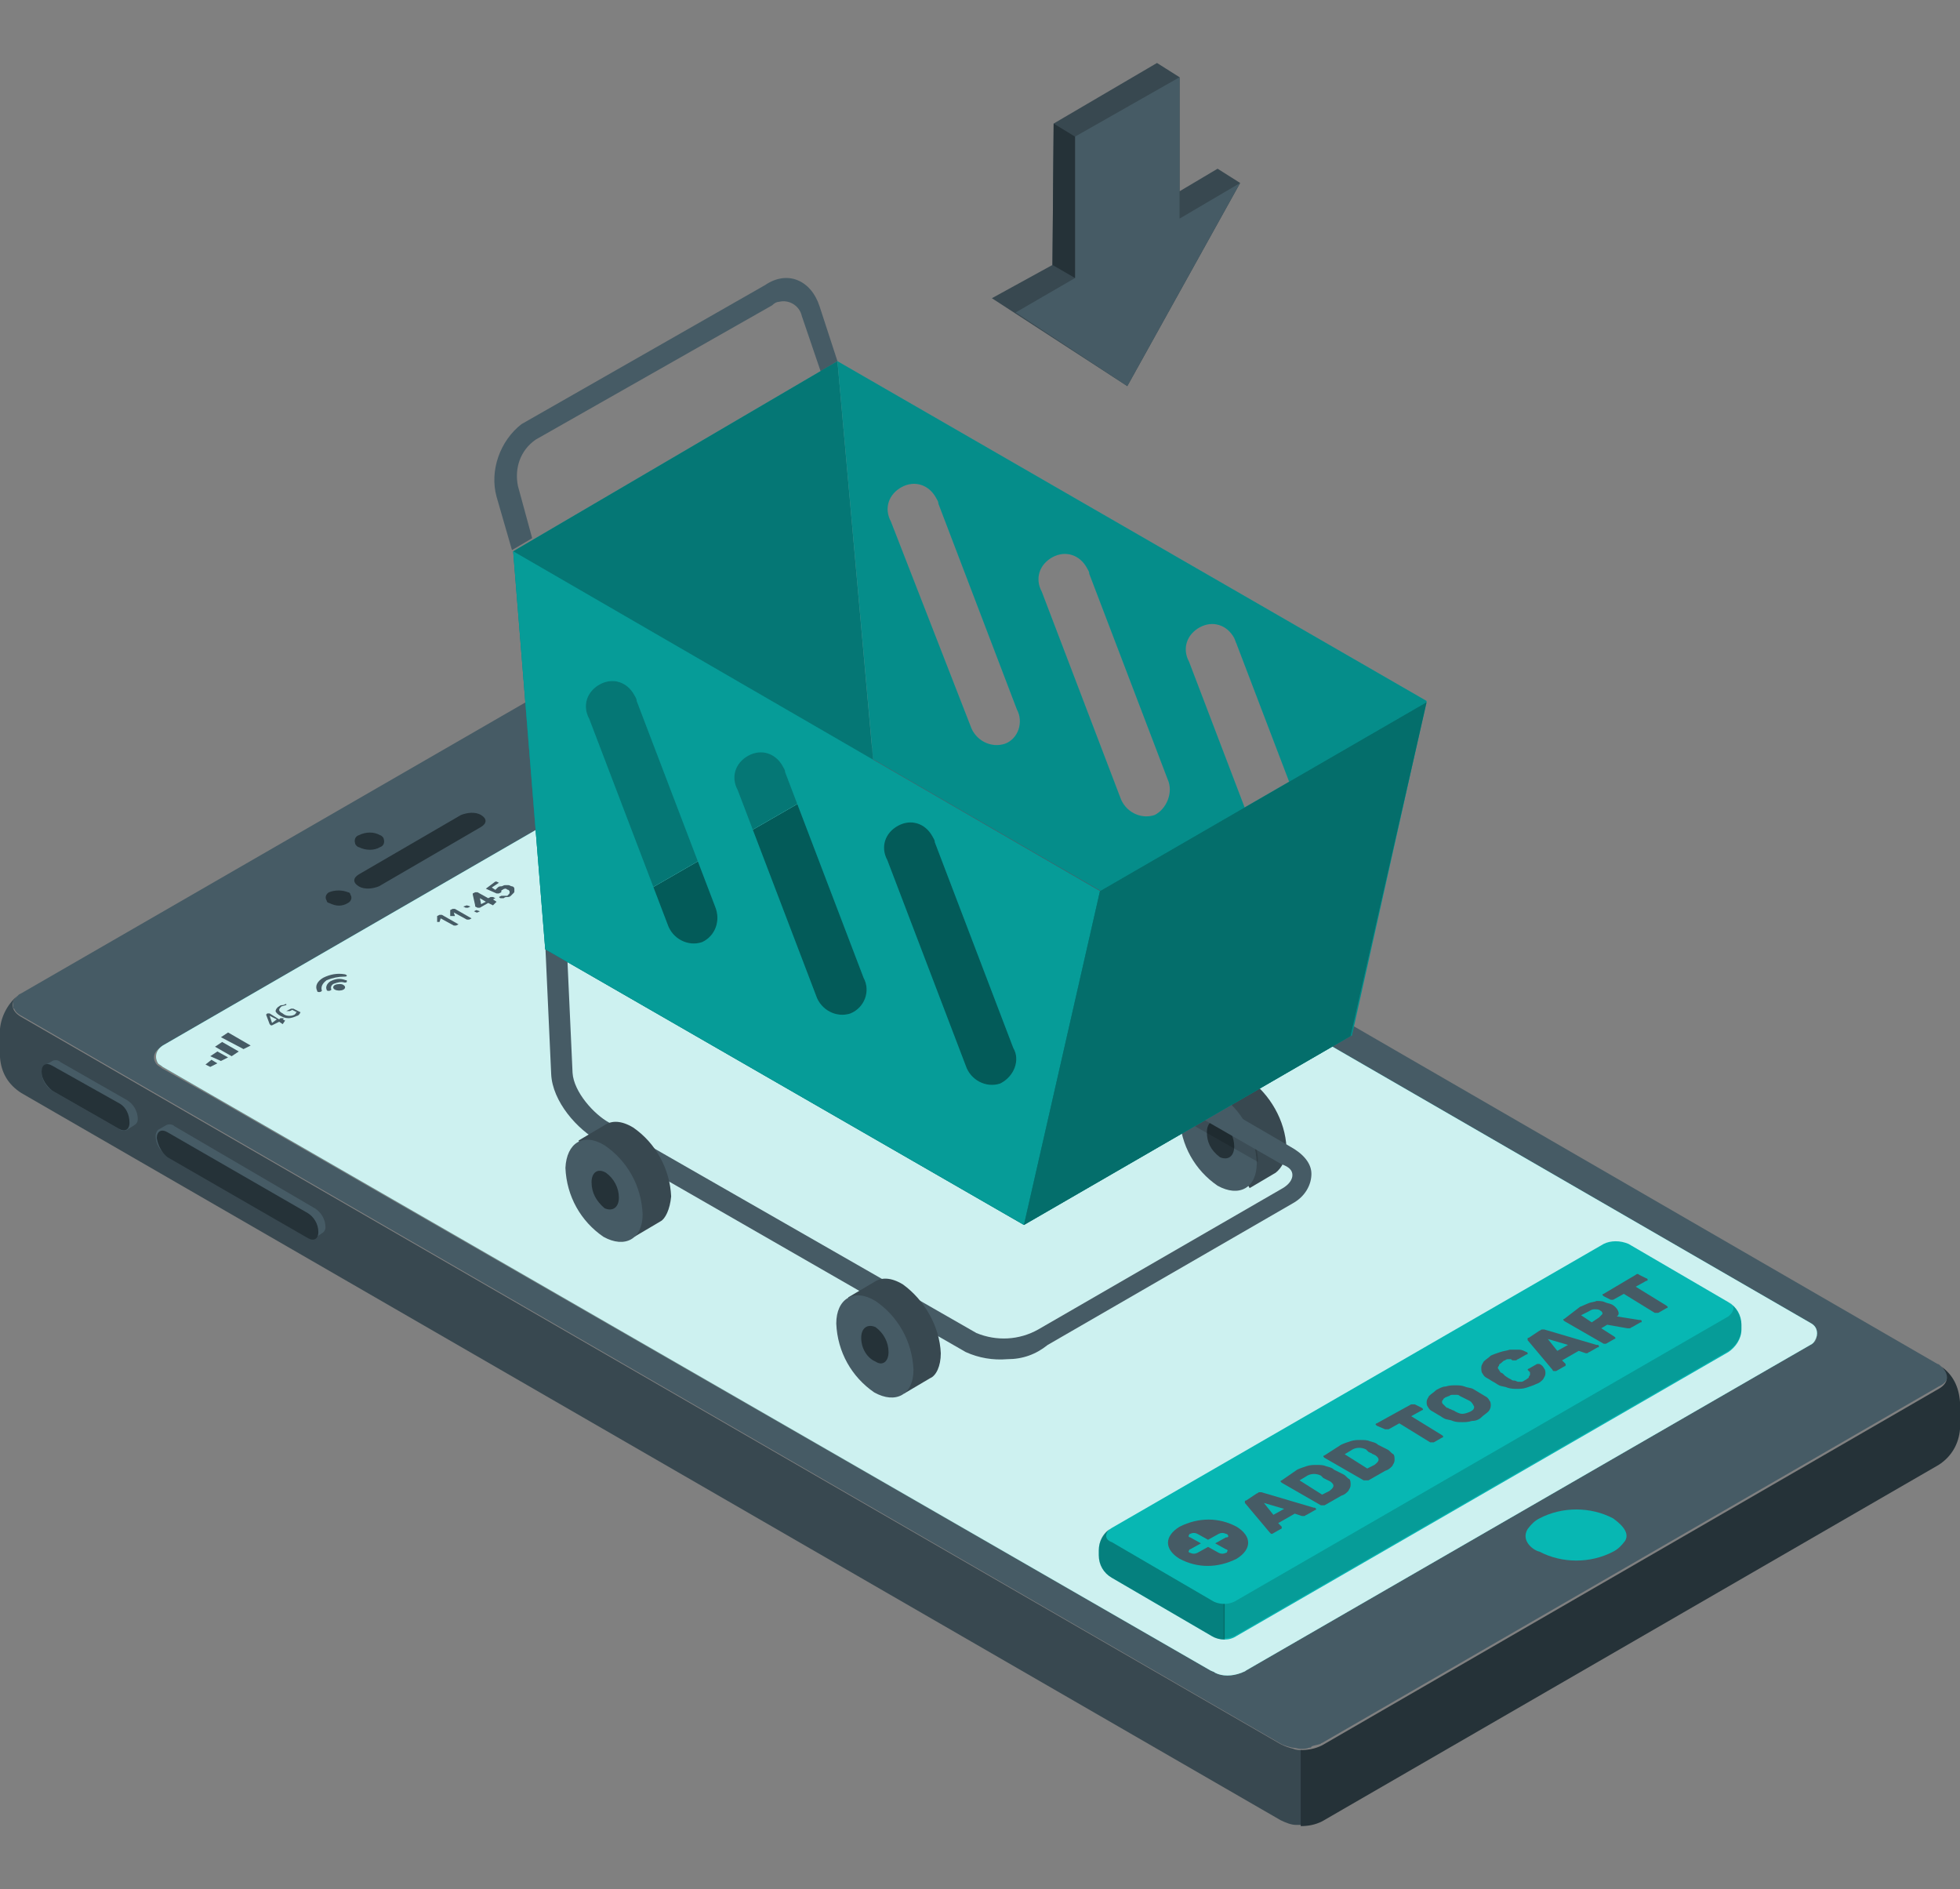 <?xml version="1.0" encoding="UTF-8"?> <!-- Generator: Adobe Illustrator 25.0.1, SVG Export Plug-In . SVG Version: 6.00 Build 0) --> <svg xmlns="http://www.w3.org/2000/svg" xmlns:xlink="http://www.w3.org/1999/xlink" version="1.1" id="Layer_1" x="0px" y="0px" viewBox="0 0 165 159" style="enable-background:new 0 0 165 159;" xml:space="preserve"><rect x="0" y="0" width="165" height="159" fill="#808080" stroke="none"/> <style type="text/css"> .st0{fill:#465B65;} .st1{fill:#384850;} .st2{fill:#07B7B3;} .st3{fill:#253238;} .st4{opacity:0.8;fill:#FFFFFF;enable-background:new ;} .st5{opacity:0.15;fill:#010101;enable-background:new ;} .st6{opacity:0.3;fill:#010101;enable-background:new ;} .st7{opacity:0.5;fill:#010101;enable-background:new ;} .st8{opacity:0.35;fill:#010101;enable-background:new ;} .st9{opacity:0.23;fill:#010101;enable-background:new ;} .st10{opacity:0.15;} .st11{fill:#010101;} .st12{opacity:0.4;fill:#010101;enable-background:new ;} </style> <g> <g id="freepik--Device--inject-2_1_"> <g id="freepik--device--inject-2_1_"> <g id="freepik--Mobile--inject-2_1_"> <path class="st0" d="M163.8,115.4C163.8,115.3,163.7,115.3,163.8,115.4c-0.1-0.1-0.1-0.2-0.2-0.2l-0.1-0.1l-0.1-0.1 c-0.1-0.1-0.2-0.2-0.3-0.2L57.3,53.6c-1.1-0.6-2.4-0.6-3.5,0l-52,30l-0.2,0.1l-0.1,0.1c-0.1,0.1-0.2,0.2-0.3,0.3 c0,0.1-0.1,0.2-0.1,0.2v0.1c0,0.1,0,0.1,0,0.2v0.1c0,0.1,0,0.1,0,0.1s0,0.1,0.1,0.1c0.1,0.3,0.4,0.5,0.6,0.6l105.9,61.2 c0.3,0.2,0.7,0.3,1.1,0.4c0.2,0,0.5,0.1,0.7,0.1c0.2,0,0.5,0,0.7-0.1c0.1,0,0.2,0,0.2-0.1c0.2-0.1,0.4-0.1,0.7-0.2 c0.1,0,0.1-0.1,0.2-0.1l51.9-30C163.9,116.4,164.1,115.9,163.8,115.4z M152.4,113.2l-3.3,1.9l-44.2,25.5 c-0.1,0.1-0.2,0.1-0.4,0.2c-0.8,0.3-1.6,0.3-2.2,0c-0.1-0.1-0.2-0.1-0.4-0.2L17.7,92.2l-4.1-2.3c-0.1-0.1-0.3-0.2-0.4-0.3 c-0.4-0.5-0.3-1.1,0.4-1.5l47.6-27.5c0.6-0.4,1.2-0.6,1.9-0.5c0.2,0,0.3,0.1,0.5,0.1c0.1,0,0.2,0.1,0.2,0.1l88.6,51.2 c0.5,0.3,0.7,0.9,0.4,1.4C152.7,113,152.6,113.1,152.4,113.2z"></path> <path class="st1" d="M1.6,83.7c-0.9,0.7-1.5,1.8-1.6,2.9V89c0.1,1.3,0.7,2.3,1.8,3l106,61.2c0.4,0.2,0.9,0.4,1.3,0.4 c0.2,0,0.3,0,0.5,0l0,0v-6.3l0,0c-0.2,0-0.5,0-0.7-0.1c-0.4-0.1-0.7-0.2-1.1-0.4L1.8,85.6C0.9,85.1,0.8,84.3,1.6,83.7z"></path> <path class="st2" d="M135.8,127.8c-1.9-1-4.3-1-6.2,0c-0.4,0.2-0.7,0.5-1,0.9c-0.6,1,0.5,1.8,1,1.9c1.9,1,4.3,1,6.2,0 c0.4-0.2,0.7-0.5,1-0.9C137.3,128.9,136.2,128.1,135.8,127.8z"></path> <path class="st3" d="M32,71.3c0.3-0.1,0.4-0.4,0.3-0.7c0-0.1-0.2-0.3-0.3-0.3c-0.5-0.3-1.2-0.3-1.8,0c-0.3,0.1-0.4,0.4-0.3,0.7 c0,0.1,0.2,0.3,0.3,0.3C30.8,71.6,31.5,71.6,32,71.3z"></path> <path class="st3" d="M29.3,76c0.2-0.1,0.4-0.4,0.2-0.7c0-0.1-0.1-0.2-0.2-0.2c-0.5-0.2-1.1-0.2-1.6,0c-0.2,0.1-0.4,0.4-0.2,0.7 c0,0.1,0.1,0.2,0.2,0.2C28.3,76.3,28.8,76.3,29.3,76z"></path> <path class="st3" d="M31.9,74.6l8.6-5c0.5-0.3,0.5-0.7,0-1c-0.5-0.3-1.2-0.2-1.7,0l-8.6,5c-0.5,0.3-0.5,0.7,0,1 C30.7,74.9,31.4,74.8,31.9,74.6z"></path> <path class="st3" d="M163.4,115c0.7,0.6,0.7,1.4-0.2,1.9l-51.9,30c-0.6,0.3-1.2,0.4-1.8,0.4v6.4c0.6,0,1.2-0.1,1.8-0.4l51.9-30 c1.1-0.7,1.7-1.8,1.8-3v-2.3C164.9,116.7,164.4,115.7,163.4,115z"></path> <path class="st0" d="M26.5,101.7c0.5,0.3,0.9,0.9,0.9,1.6c0,0.2-0.1,0.4-0.3,0.5c-0.1,0.1-0.5,0.3-0.6,0.4 c-0.2,0.1-0.5,0.1-0.7-0.1L14,97.2c-0.5-0.3-0.9-0.9-0.9-1.6c0-0.2,0.1-0.4,0.2-0.5l0.7-0.4c0.2-0.1,0.5-0.1,0.7,0.1L26.5,101.7 z"></path> <path class="st3" d="M25.9,102.1l-11.8-6.8c-0.5-0.3-0.9-0.1-0.9,0.5c0.1,0.6,0.4,1.2,0.9,1.6l11.8,6.8c0.5,0.3,0.9,0.1,0.9-0.5 C26.8,103,26.4,102.4,25.9,102.1z"></path> <path class="st0" d="M10.7,92.6c0.5,0.3,0.9,0.9,0.9,1.6c0,0.2-0.1,0.4-0.3,0.5c-0.1,0.1-0.5,0.3-0.6,0.4 c-0.2,0.1-0.5,0.1-0.7-0.1l-5.6-3.2c-0.5-0.3-0.9-0.9-0.9-1.6c0-0.2,0.1-0.4,0.2-0.5c0.1-0.1,0.6-0.3,0.7-0.4 c0.2-0.1,0.5-0.1,0.7,0.1L10.7,92.6z"></path> <path class="st3" d="M10.1,92.9l-5.7-3.2c-0.5-0.3-0.9-0.1-0.9,0.5c0,0.6,0.4,1.2,0.9,1.6L10,95c0.5,0.3,0.9,0.1,0.9-0.5 C10.9,93.8,10.6,93.2,10.1,92.9z"></path> </g> <g id="freepik--Window--inject-2"> <path class="st2" d="M152.4,113.2l-3.3,1.9l-44.2,25.5c-0.1,0.1-0.2,0.1-0.4,0.2c-0.8,0.3-1.6,0.3-2.2,0 c-0.1-0.1-0.2-0.1-0.4-0.2L17.7,92.1l-4-2.3c-0.1-0.1-0.3-0.2-0.4-0.3C13,89,13.1,88.4,13.7,88l47.6-27.5 c0.6-0.4,1.2-0.5,1.9-0.5c0.2,0,0.3,0.1,0.5,0.1c0.1,0,0.2,0.1,0.2,0.1l88.6,51.2c0.5,0.3,0.6,0.9,0.3,1.4 C152.7,113,152.6,113.1,152.4,113.2z"></path> <path class="st4" d="M152.4,113.2l-3.3,1.9l-44.2,25.5c-0.1,0.1-0.2,0.1-0.4,0.2c-0.8,0.3-1.6,0.3-2.2,0 c-0.1-0.1-0.2-0.1-0.4-0.2L17.7,92.1l-4-2.3c-0.1-0.1-0.3-0.2-0.4-0.3C13,89,13.1,88.4,13.7,88l47.6-27.5 c0.6-0.4,1.2-0.5,1.9-0.5c0.2,0,0.3,0.1,0.5,0.1c0.1,0,0.2,0.1,0.2,0.1l88.6,51.2c0.5,0.3,0.6,0.9,0.3,1.4 C152.7,113,152.6,113.1,152.4,113.2z"></path> <path class="st0" d="M23.8,86.2C23.8,86.2,23.7,86.1,23.8,86.2L23.5,86l-0.6,0.3h-0.1l-0.1-0.1l0,0l0,0l-0.3-0.8l0,0l0,0 l0.1-0.1c0,0,0,0,0.1,0c0,0,0,0,0.1,0l0.8,0.5l0.1-0.1c0,0,0,0,0.1,0c0,0,0,0,0.1,0h0.1l0,0l0,0l-0.1,0.1l0.2,0.1l0,0l0,0 L23.8,86.2L23.8,86.2z M23.3,85.8l-0.6-0.3l0.2,0.6L23.3,85.8z"></path> <path class="st0" d="M24.3,85.7c-0.3,0-0.5-0.1-0.7-0.2s-0.4-0.3-0.4-0.4c0-0.1,0.1-0.3,0.3-0.4c0.1-0.1,0.2-0.1,0.3-0.1 s0.2-0.1,0.3-0.1l0,0l0,0v0.1l0,0l0,0c-0.1,0-0.3,0.1-0.4,0.1c-0.1,0.1-0.2,0.2-0.2,0.3s0.1,0.2,0.3,0.3 c0.1,0.1,0.3,0.2,0.5,0.2c0.2,0,0.3,0,0.5-0.1l0.1-0.1c0,0,0-0.1,0.1-0.1l-0.4-0.2l-0.2,0.1c0,0,0,0-0.1,0c0,0,0,0-0.1,0h-0.1 l0,0l0,0l0.4-0.2c0,0,0,0,0.1,0h0.1l0.6,0.3l0,0l0,0c-0.1,0.2-0.2,0.3-0.3,0.3C24.8,85.6,24.5,85.7,24.3,85.7z"></path> <path class="st0" d="M28.9,82.9c0.2,0.1,0.2,0.3,0,0.4c-0.2,0.1-0.5,0.1-0.7,0s-0.2-0.3,0-0.4S28.8,82.8,28.9,82.9z"></path> <path class="st0" d="M27.8,82.6c-0.3,0.2-0.4,0.5-0.3,0.7c0,0.1,0.1,0.1,0.2,0.1l0,0c0.1,0,0.2-0.1,0.2-0.1 c-0.1-0.2,0-0.4,0.2-0.5c0.3-0.1,0.6-0.2,0.9-0.1c0.1,0,0.2,0,0.2-0.1l0,0c0-0.1,0-0.1-0.1-0.1C28.6,82.3,28.2,82.4,27.8,82.6z"></path> <path class="st0" d="M27.2,82.3c-0.5,0.3-0.7,0.7-0.5,1.1c0,0.1,0.1,0.1,0.2,0.1l0,0c0.1,0,0.2-0.1,0.2-0.1 c-0.1-0.3,0-0.6,0.4-0.9c0.5-0.2,1-0.3,1.5-0.3c0.1,0,0.2,0,0.2-0.1l0,0C29.1,82,29,82,29,82C28.4,81.9,27.8,82,27.2,82.3z"></path> <path class="st0" d="M36.8,77.6L36.8,77.6L36.8,77.6v-0.5l0,0l0,0l0.2-0.1c0,0,0,0,0.1,0c0,0,0,0,0.1,0l1.4,0.8l0,0l0,0 l-0.2,0.1c0,0,0,0-0.1,0c0,0,0,0-0.1,0l-1.1-0.6L37,77.6l0,0C37,77.6,37,77.6,36.8,77.6L36.8,77.6z"></path> <path class="st0" d="M37.9,77.1L37.9,77.1C37.9,77,37.9,77,37.9,77.1v-0.5l0,0l0,0l0.2-0.1c0,0,0,0,0.1,0c0,0,0,0,0.1,0l1.4,0.8 l0,0l0,0l-0.2,0.1c0,0,0,0-0.1,0h-0.1l-1.1-0.6l0.1,0.3l0,0c0,0,0,0-0.1,0H37.9z"></path> <path class="st0" d="M39.3,76.2C39.4,76.2,39.4,76.2,39.3,76.2C39.4,76.2,39.4,76.2,39.3,76.2l0.3,0.1l0,0l0,0l-0.2,0.1h-0.1 c0,0,0,0-0.1,0L39,76.3l0,0l0,0L39.3,76.2z M40.1,76.6L40.1,76.6l0.3,0.1l0,0l0,0l-0.2,0.1h-0.1l-0.2-0.1l0,0l0,0L40.1,76.6z"></path> <path class="st0" d="M41.5,76.2L41.5,76.2L41.1,76l-0.7,0.4h-0.1c0,0,0,0-0.1,0l-0.2-0.1l0,0c0,0,0,0,0-0.1l-0.2-0.9v-0.1 l0.2-0.1h0.1h0.1l0.9,0.5l0.2-0.1h0.1h0.1l0.2,0.1l0,0l0,0l-0.2,0.1l0.3,0.2l0,0l0,0L41.5,76.2z M40.9,75.9l-0.5-0.3l0.1,0.5 L40.9,75.9z"></path> <path class="st0" d="M40.9,74.8C40.9,74.7,40.9,74.7,40.9,74.8C40.9,74.7,40.9,74.7,40.9,74.8l0.8-0.6h0.1l0.2,0.1l0,0l0,0 l-0.6,0.4l0.3,0.2l0.1-0.1l0.1-0.1c0.1-0.1,0.2-0.1,0.3-0.1c0.1,0,0.2-0.1,0.3-0.1s0.2,0,0.3,0c0.1,0,0.2,0.1,0.3,0.1 s0.2,0.1,0.2,0.2c0,0.1,0,0.1,0,0.2s0,0.1-0.1,0.2s-0.1,0.1-0.2,0.2c-0.1,0.1-0.2,0.1-0.3,0.1c-0.1,0-0.2,0-0.3,0.1 c-0.1,0-0.2,0-0.2,0c-0.1,0-0.1,0-0.2-0.1l0,0l0,0l0.2-0.1h0.1h0.1h0.1h0.1h0.1l0.1-0.1c0.1-0.1,0.1-0.1,0.1-0.2s0-0.1-0.1-0.2 c-0.1,0-0.2-0.1-0.2-0.1c-0.1,0-0.2,0-0.3,0.1c0,0-0.1,0-0.1,0.1c0,0,0,0,0,0.1l0,0l0,0L42,75.2h-0.1h-0.1L40.9,74.8z"></path> <polygon class="st0" points="17.7,89.8 17.3,89.6 17.8,89.2 18.3,89.5 "></polygon> <polygon class="st0" points="18.6,89.3 17.7,88.9 18.3,88.5 19.2,89 "></polygon> <polygon class="st0" points="19.5,88.9 18.1,88.1 18.7,87.7 20.1,88.5 "></polygon> <polygon class="st0" points="20.5,88.3 18.6,87.3 19.2,86.9 21.1,88 "></polygon> <path class="st0" d="M61.1,63.1c-0.1,0-0.2,0-0.4,0.1l-2.2,1.3c-0.2,0.1-0.1,0.2,0.1,0.4l0.8,0.5c0.1,0.1,0.3,0.1,0.4,0.1 c0.1,0,0.1,0,0.2,0c0.1,0,0.1,0,0.2-0.1l2.2-1.3c0.2-0.1,0.1-0.2-0.1-0.4l-0.8-0.5C61.4,63.2,61.2,63.1,61.1,63.1z M59.8,65.3 c-0.1,0-0.1,0-0.2-0.1l-0.8-0.5c-0.2-0.1-0.2-0.2-0.1-0.3l2.2-1.3h0.1h0.1c0.1,0,0.1,0,0.2,0.1l0.8,0.5c0.2,0.1,0.2,0.2,0.1,0.3 L60,65.3C59.9,65.3,59.8,65.3,59.8,65.3z"></path> <path class="st0" d="M59.4,64.4l1,0.6l-0.4,0.2h-0.1l-0.7-0.4c-0.1-0.1-0.1-0.2,0-0.2L59.4,64.4z"></path> <polygon class="st0" points="59.5,64.3 59.9,64 60.9,64.6 60.4,64.8 "></polygon> <polygon class="st0" points="60,63.9 60.5,63.7 61.5,64.3 61,64.5 "></polygon> <path class="st0" d="M61.1,63.4l0.7,0.4c0.1,0.1,0.1,0.2-0.1,0.3l-0.2,0.1l-1-0.6l0.3-0.2C61,63.4,61.1,63.4,61.1,63.4z"></path> <path class="st0" d="M61.6,63.2c0.2,0,0.3,0,0.4,0.1l0.2,0.1c0.2,0.1,0.3,0.2,0.2,0.2l-0.1,0.1L61.6,63.2L61.6,63.2z"></path> <polygon class="st0" points="55.4,66.9 57.1,65.4 58.1,66.7 56.8,66.3 "></polygon> </g> <g id="freepik--Button--inject-2_1_"> <path class="st2" d="M92.5,130.5v0.4c0,0.8,0.4,1.5,1.1,1.9l8.4,4.9c0.7,0.4,1.5,0.4,2.1,0l41.4-23.9c0.6-0.4,1.1-1.1,1.1-1.9 v-0.4c0-0.8-0.4-1.5-1.1-1.9l-8.4-4.9c-0.7-0.3-1.5-0.3-2.1,0l-41.4,23.9C92.9,129,92.5,129.7,92.5,130.5z"></path> <path class="st5" d="M145.6,109.6c0.5,0.3,0.4,0.8-0.1,1.2l-41.4,23.9c-0.3,0.2-0.7,0.3-1.1,0.3v2.9c0.4,0,0.8-0.1,1.1-0.3 l41.4-23.9c0.6-0.4,1.1-1.1,1.1-1.9v-0.4C146.5,110.7,146.2,110.1,145.6,109.6z"></path> <path class="st6" d="M93.4,128.7c-0.6,0.4-0.9,1.1-0.9,1.8v0.4c0,0.8,0.4,1.5,1.1,1.9l8.4,4.9c0.3,0.2,0.7,0.3,1.1,0.3V135 c-0.4,0-0.8-0.1-1.1-0.3l-8.4-4.9C93,129.6,93,129.1,93.4,128.7z"></path> <path class="st0" d="M105.8,125.7c0.1,0,0.1-0.1,0.2-0.1s0.1,0,0.2,0l4.4,1.3h0.1c0,0,0,0,0.1,0.1c0,0,0,0.1-0.1,0.1l-0.7,0.4 c-0.1,0-0.1,0.1-0.2,0.1s-0.1,0-0.2,0l-0.6-0.2l-1.4,0.8l0.3,0.3v0.1c0,0,0,0.1-0.1,0.1l-0.7,0.4h-0.1H107c0,0,0,0-0.1-0.1 l-2.1-2.5v-0.1c0-0.1,0-0.1,0.1-0.1L105.8,125.7z M107.2,127.5l0.9-0.5l-1.7-0.5L107.2,127.5z"></path> <path class="st0" d="M109.2,123.7c0.2-0.1,0.5-0.2,0.8-0.3c0.3-0.1,0.6-0.1,0.8-0.1c0.3,0,0.6,0,0.8,0.1 c0.3,0.1,0.5,0.1,0.7,0.3l0.2,0.1l0.2,0.1l0.2,0.1l0.2,0.1c0.2,0.1,0.3,0.3,0.5,0.4c0.1,0.1,0.1,0.3,0.1,0.5s-0.1,0.3-0.2,0.5 c-0.2,0.2-0.3,0.3-0.6,0.4l-1.4,0.8c0,0-0.1,0-0.2,0s-0.1,0-0.1,0l-3.3-1.9l-0.1-0.1c0,0,0-0.1,0.1-0.1L109.2,123.7z M111.2,124.2c-0.4-0.2-0.9-0.2-1.3,0.1l-0.5,0.3l1.9,1.2l0.6-0.3c0.4-0.3,0.5-0.5,0.1-0.8l-0.2-0.1l-0.2-0.1l-0.2-0.1 L111.2,124.2z"></path> <path class="st0" d="M112.9,121.6c0.2-0.1,0.5-0.2,0.8-0.3c0.3-0.1,0.6-0.1,0.8-0.1c0.3,0,0.6,0,0.8,0.1 c0.3,0.1,0.5,0.1,0.7,0.3l0.2,0.1l0.2,0.1l0.2,0.1l0.2,0.1c0.2,0.1,0.3,0.3,0.5,0.4c0.1,0.1,0.1,0.3,0.1,0.5s-0.1,0.3-0.2,0.5 c-0.2,0.2-0.3,0.3-0.6,0.4l-1.4,0.8H115c0,0-0.1,0-0.2,0l-3.3-1.9l-0.1-0.1c0,0,0-0.1,0.1-0.1L112.9,121.6z M115,122 c-0.4-0.2-0.9-0.2-1.3,0.1l-0.5,0.3l1.9,1.2l0.6-0.3c0.4-0.3,0.5-0.5,0.1-0.8l-0.2-0.1c-0.1,0-0.1-0.1-0.2-0.1l-0.2-0.1L115,122 z"></path> <path class="st0" d="M118.8,118.2L118.8,118.2c0.1,0,0.2,0,0.3,0l0.6,0.3l0.1,0.1c0,0,0,0.1-0.1,0.1l-0.9,0.5l2.6,1.6l0.1,0.1 c0,0,0,0.1-0.1,0.1l-0.7,0.4h-0.1c0,0-0.1,0-0.2,0l-2.6-1.6l-0.9,0.5c-0.1,0-0.1,0-0.2,0c-0.1,0-0.1,0-0.1,0l-0.7-0.3l-0.1-0.1 c0,0,0-0.1,0.1-0.1L118.8,118.2z"></path> <path class="st0" d="M120.6,118.8c-0.2-0.1-0.3-0.2-0.4-0.4c-0.1-0.1-0.1-0.3-0.1-0.4c0-0.2,0.1-0.3,0.2-0.5 c0.2-0.2,0.4-0.3,0.6-0.5c0.2-0.1,0.5-0.3,0.8-0.3c0.3-0.1,0.6-0.1,0.8-0.1c0.3,0,0.5,0,0.8,0.1c0.2,0.1,0.5,0.1,0.7,0.2 l0.5,0.3l0.5,0.3c0.2,0.1,0.3,0.2,0.4,0.4c0.1,0.1,0.1,0.3,0.1,0.4c0,0.2-0.1,0.4-0.2,0.5c-0.2,0.2-0.4,0.3-0.6,0.5 c-0.2,0.2-0.5,0.3-0.8,0.3c-0.3,0.1-0.6,0.1-0.8,0.1c-0.3,0-0.5,0-0.8-0.1c-0.2-0.1-0.5-0.1-0.7-0.2s-0.3-0.2-0.5-0.3 L120.6,118.8z M123.7,117.9l-0.2-0.1l-0.2-0.1l-0.2-0.1l-0.2-0.1c-0.1-0.1-0.2-0.1-0.3-0.1c-0.1,0-0.2,0-0.3,0s-0.2,0-0.3,0.1 c-0.1,0-0.2,0.1-0.3,0.1c-0.1,0.1-0.2,0.1-0.2,0.2c-0.1,0.1-0.1,0.1-0.1,0.2s0,0.1,0.1,0.2s0.1,0.1,0.2,0.2 c0.1,0.1,0.1,0.1,0.2,0.1c0.1,0.1,0.2,0.1,0.2,0.1l0.2,0.1c0.1,0,0.2,0.1,0.2,0.1c0.2,0.1,0.4,0.2,0.6,0.2 c0.2,0,0.5-0.1,0.7-0.2c0.2-0.1,0.3-0.2,0.3-0.4C124,118.2,123.9,118,123.7,117.9z"></path> <path class="st0" d="M126.3,115.5l0.2,0.1l0.2,0.2l0.3,0.2l0.2,0.1c0.1,0.1,0.2,0.1,0.3,0.1s0.2,0.1,0.3,0.1s0.2,0,0.3,0 c0.1,0,0.2-0.1,0.4-0.2c0.1-0.1,0.2-0.1,0.2-0.2s0.1-0.1,0.1-0.2s0-0.1,0-0.2l-0.1-0.1l-0.1-0.1c0,0,0-0.1,0.1-0.1l0.7-0.4 c0.1,0,0.2,0,0.2,0c0.2,0.1,0.3,0.2,0.4,0.4c0.1,0.1,0.1,0.3,0.1,0.4c0,0.2-0.1,0.3-0.2,0.5c-0.2,0.2-0.3,0.3-0.6,0.4 c-0.2,0.1-0.5,0.2-0.8,0.3c-0.3,0.1-0.6,0.1-0.8,0.1s-0.5,0-0.8-0.1c-0.2-0.1-0.5-0.1-0.7-0.2c-0.2-0.1-0.3-0.2-0.5-0.3 s-0.3-0.2-0.5-0.3c-0.2-0.1-0.3-0.2-0.4-0.4c-0.1-0.1-0.1-0.3-0.1-0.5s0.1-0.3,0.2-0.5c0.2-0.2,0.4-0.3,0.6-0.5 c0.2-0.1,0.5-0.2,0.8-0.3c0.3-0.1,0.5-0.1,0.8-0.2c0.3,0,0.5,0,0.8,0c0.2,0,0.4,0.1,0.6,0.2c0,0,0.1,0,0.1,0.1s0,0.1-0.1,0.1 l-0.7,0.4c-0.1,0-0.1,0.1-0.2,0.1c-0.1,0-0.1,0-0.2,0c-0.1,0-0.1,0-0.2-0.1c-0.1,0-0.2,0-0.2,0c-0.1,0-0.2,0-0.3,0.1 c-0.1,0-0.2,0.1-0.3,0.2s-0.2,0.1-0.2,0.2s-0.1,0.1-0.1,0.2s0,0.1,0.1,0.2C126.2,115.4,126.3,115.4,126.3,115.5z"></path> <path class="st0" d="M129.6,112c0.1,0,0.1-0.1,0.2-0.1s0.1,0,0.2,0l4.4,1.3h0.1c0,0,0.1,0,0.1,0.1c0,0.1,0,0.1-0.1,0.1l-0.7,0.4 c-0.1,0-0.1,0.1-0.2,0.1c-0.1,0-0.1,0-0.1,0l-0.6-0.2l-1.4,0.8l0.3,0.3v0.1c0,0,0,0.1-0.1,0.1l-0.7,0.4c-0.1,0-0.2,0-0.2,0 s-0.1,0-0.1-0.1l-2.1-2.5v-0.1c0-0.1,0-0.1,0.1-0.1L129.6,112z M131.1,113.7l0.9-0.5l-1.7-0.5L131.1,113.7z"></path> <path class="st0" d="M133,110c0.2-0.1,0.5-0.2,0.7-0.3c0.2-0.1,0.5-0.1,0.7-0.2c0.2,0,0.5,0,0.7,0.1s0.4,0.1,0.6,0.2 c0.2,0.1,0.4,0.3,0.5,0.5c0.1,0.2,0.1,0.4-0.1,0.5l1.9,0.3h0.1c0,0,0.1,0,0.1,0.1c0,0.1,0,0.1-0.1,0.1l-0.7,0.4 c-0.1,0-0.1,0.1-0.2,0.1h-0.2l-1.7-0.3l-0.5,0.3l1.1,0.7l0.1,0.1c0,0,0,0.1-0.1,0.1l-0.7,0.4h-0.1H135l-3.3-1.9l-0.1-0.1 c0,0,0-0.1,0.1-0.1L133,110z M134,111.3l0.6-0.4c0.1-0.1,0.2-0.2,0.3-0.3c0-0.1,0-0.2-0.2-0.3c-0.1-0.1-0.3-0.1-0.5-0.1 s-0.3,0.1-0.5,0.2l-0.6,0.3L134,111.3z"></path> <path class="st0" d="M137.7,107.3c0.1-0.1,0.2-0.1,0.3,0l0.6,0.3c0,0,0.1,0,0.1,0.1s0,0.1-0.1,0.1l-0.9,0.5l2.6,1.6l0.1,0.1 c0,0,0,0.1-0.1,0.1l-0.7,0.4c-0.1,0-0.2,0-0.3,0l-2.6-1.6l-0.9,0.5h-0.1c-0.1,0-0.1,0-0.1,0l-0.6-0.3l-0.1-0.1 c0,0,0-0.1,0.1-0.1L137.7,107.3z"></path> <path class="st0" d="M99.3,128.5c-1.3,0.8-1.3,1.9,0,2.7c1.5,0.8,3.2,0.8,4.8,0c1.3-0.8,1.3-1.9,0-2.7 C102.6,127.7,100.9,127.7,99.3,128.5z M103.2,129.4l-0.9,0.5l0.9,0.5c0.1,0,0.2,0.1,0.1,0.2c0,0.1-0.1,0.1-0.1,0.1 c-0.2,0.1-0.4,0.1-0.6,0l-0.9-0.5l-0.9,0.5c-0.2,0.1-0.4,0.1-0.6,0c-0.1,0-0.2-0.1-0.1-0.2c0-0.1,0.1-0.1,0.1-0.1l0.9-0.5 l-0.9-0.5c-0.1,0-0.2-0.1-0.1-0.2c0-0.1,0.1-0.1,0.1-0.1c0.2-0.1,0.4-0.1,0.6,0l0.9,0.5l0.9-0.5c0.2-0.1,0.4-0.1,0.6,0 c0.1,0,0.2,0.1,0.2,0.2S103.3,129.4,103.2,129.4L103.2,129.4z"></path> </g> </g> </g> <g id="freepik--Cart--inject-2"> <g id="freepik--cart--inject-2"> <path class="st1" d="M108.3,96.6c-0.1-2.3-1.4-4.5-3.2-5.8c-1-0.6-1.8-0.6-2.4-0.2l0,0l-2.2,1.3l4.7,8.1l2.2-1.3l0,0 C107.9,98.3,108.3,97.6,108.3,96.6z"></path> <path class="st0" d="M102.6,92.1c1.9,1.3,3.1,3.4,3.2,5.8c0,2.1-1.5,2.9-3.3,1.9c-1.9-1.3-3.1-3.4-3.2-5.8 C99.4,91.9,100.9,91,102.6,92.1z"></path> <path class="st3" d="M101.6,95.3c0-0.8,0.5-1.2,1.2-0.9c0.7,0.5,1.1,1.3,1.1,2.1c0,0.8-0.5,1.2-1.2,0.9 C101.9,96.8,101.6,96.1,101.6,95.3z"></path> <path class="st5" d="M105.9,97.8c0-0.8-0.2-1.5-0.5-2.2l-5.7-3.3c-0.3,0.5-0.5,1.1-0.5,1.7V94L105.9,97.8L105.9,97.8z"></path> <path class="st0" d="M84.8,114.4c-1.2,0.1-2.4-0.1-3.5-0.6L50.5,96.1c-1.9-1-4-3.4-4.1-5.7l-1-21.9l1.8-0.1l1,21.9 c0.1,1.6,1.8,3.5,3.1,4.2l30.9,17.7c1.7,0.7,3.6,0.6,5.2-0.3l20.6-11.9c0.5-0.3,0.8-0.7,0.8-1.1c0-0.4-0.3-0.7-0.9-0.9L74.8,79 c-1.9-1-4-3.4-4.1-5.7l-0.5-12.3l1.8-0.1l0.5,12.2c0.1,1.6,1.8,3.5,3.1,4.2l33,19.2c1.1,0.6,1.8,1.4,1.8,2.3s-0.5,1.9-1.6,2.5 l-20.6,11.9C87.2,114,86.1,114.4,84.8,114.4z"></path> <path class="st1" d="M79.2,113.9c-0.1-2.3-1.4-4.5-3.2-5.8c-1-0.6-1.8-0.6-2.4-0.2l0,0l-2.2,1.3l4.7,8.1l2.2-1.3l0,0 C78.8,115.8,79.2,115,79.2,113.9z"></path> <path class="st0" d="M73.7,109.5c1.9,1.3,3.1,3.4,3.2,5.8c0,2.1-1.5,2.9-3.3,1.9c-1.9-1.3-3.1-3.4-3.2-5.8 C70.4,109.3,71.9,108.4,73.7,109.5z"></path> <path class="st3" d="M72.5,112.6c0-0.8,0.5-1.2,1.2-0.9c0.7,0.5,1.1,1.3,1.1,2.1c0,0.8-0.5,1.2-1.1,0.8 C73,114.3,72.5,113.5,72.5,112.6z"></path> <path class="st1" d="M56.5,100.7c-0.1-2.3-1.3-4.5-3.2-5.8c-1-0.6-1.8-0.6-2.4-0.2l0,0l-2.2,1.3l4.7,8.1l2.2-1.3l0,0 C56,102.6,56.4,101.8,56.5,100.7z"></path> <path class="st0" d="M50.9,96.4c1.9,1.3,3.1,3.4,3.2,5.8c0,2.1-1.5,2.9-3.3,1.9c-1.9-1.3-3.1-3.4-3.2-5.8 C47.7,96.2,49.1,95.3,50.9,96.4z"></path> <path class="st3" d="M49.8,99.5c0-0.8,0.5-1.2,1.2-0.8c0.7,0.5,1.1,1.3,1.1,2.1c0,0.8-0.5,1.2-1.2,0.9 C50.2,101.1,49.8,100.4,49.8,99.5z"></path> <path class="st0" d="M41.8,41.8c-0.6-2.2,0.3-4.7,2.1-6.1L64.4,24c1.9-1.3,3.9-0.4,4.6,1.8l1.5,4.6l-1.4,0.9l-1.6-4.7 c-0.2-0.9-1.1-1.4-1.9-1.2c-0.2,0-0.4,0.1-0.6,0.3L45.1,37c-1.3,0.9-1.8,2.4-1.5,3.9l1.2,4.4l-1.7,1L41.8,41.8z"></path> <polygon class="st2" points="73.5,64 45.9,79.9 86.2,103.1 113.7,87.2 "></polygon> <polygon class="st7" points="73.5,64 45.9,79.9 86.2,103.1 113.7,87.2 "></polygon> <polygon class="st2" points="43.2,46.4 70.5,30.4 73.5,64 45.9,79.9 "></polygon> <polygon class="st8" points="43.2,46.4 70.5,30.4 73.5,64 45.9,79.9 "></polygon> <path class="st2" d="M70.5,30.4l3,33.5l40.3,23.3l6.3-28.2L70.5,30.4z M84.6,62.6c-1.2,0.4-2.5-0.3-2.9-1.5L75,43.9 c-0.6-1.1-0.2-2.3,0.9-2.9s2.3-0.2,2.9,0.9c0.1,0.2,0.2,0.3,0.2,0.5l6.6,17.3C86.2,60.8,85.7,62.2,84.6,62.6L84.6,62.6z M97.2,68.6c-1.2,0.4-2.5-0.3-2.9-1.5l-6.6-17.3c-0.6-1.1-0.2-2.3,0.9-2.9s2.3-0.2,2.9,0.9c0.1,0.2,0.2,0.3,0.2,0.5l6.6,17.3 C98.8,66.7,98.2,68.1,97.2,68.6L97.2,68.6z M109.6,74.5c-1.2,0.4-2.5-0.3-2.9-1.5l-6.6-17.3c-0.6-1.1-0.2-2.3,0.9-2.9 s2.3-0.2,2.9,0.9c0.1,0.2,0.1,0.3,0.2,0.5l6.6,17.3C111.3,72.6,110.8,73.9,109.6,74.5L109.6,74.5z"></path> <path class="st9" d="M70.5,30.4l3,33.5l40.3,23.3l6.3-28.2L70.5,30.4z M84.6,62.6c-1.2,0.4-2.5-0.3-2.9-1.5L75,43.9 c-0.6-1.1-0.2-2.3,0.9-2.9s2.3-0.2,2.9,0.9c0.1,0.2,0.2,0.3,0.2,0.5l6.6,17.3C86.2,60.8,85.7,62.2,84.6,62.6L84.6,62.6z M97.2,68.6c-1.2,0.4-2.5-0.3-2.9-1.5l-6.6-17.3c-0.6-1.1-0.2-2.3,0.9-2.9s2.3-0.2,2.9,0.9c0.1,0.2,0.2,0.3,0.2,0.5l6.6,17.3 C98.8,66.7,98.2,68.1,97.2,68.6L97.2,68.6z M109.6,74.5c-1.2,0.4-2.5-0.3-2.9-1.5l-6.6-17.3c-0.6-1.1-0.2-2.3,0.9-2.9 s2.3-0.2,2.9,0.9c0.1,0.2,0.1,0.3,0.2,0.5l6.6,17.3C111.3,72.6,110.8,73.9,109.6,74.5L109.6,74.5z"></path> <path class="st2" d="M43.2,46.4l2.7,33.5l40.3,23.2L92.6,75L43.2,46.4z M59.1,79.3c-1.2,0.4-2.5-0.3-2.9-1.5l-6.6-17.3 c-0.6-1.1-0.2-2.3,0.9-2.9c1.1-0.6,2.3-0.2,2.9,0.9c0.1,0.2,0.2,0.3,0.2,0.5l6.6,17.3C60.7,77.5,60.2,78.8,59.1,79.3L59.1,79.3z M71.6,85.3c-1.2,0.4-2.5-0.3-2.9-1.5l-6.6-17.3c-0.6-1.1-0.2-2.3,0.9-2.9c1.1-0.6,2.3-0.2,2.9,0.9c0.1,0.2,0.2,0.3,0.2,0.5 l6.6,17.3C73.3,83.4,72.8,84.8,71.6,85.3L71.6,85.3z M84.2,91.2c-1.2,0.4-2.5-0.3-2.9-1.5l-6.6-17.3c-0.6-1.1-0.2-2.3,0.9-2.9 c1.1-0.6,2.3-0.2,2.9,0.9c0.1,0.2,0.2,0.3,0.2,0.5l6.6,17.3C85.9,89.2,85.4,90.6,84.2,91.2L84.2,91.2z"></path> <g class="st10"> <path class="st11" d="M43.2,46.4l2.7,33.5l40.3,23.2L92.6,75L43.2,46.4z M59.1,79.3c-1.2,0.4-2.5-0.3-2.9-1.5l-6.6-17.3 c-0.6-1.1-0.2-2.3,0.9-2.9c1.1-0.6,2.3-0.2,2.9,0.9c0.1,0.2,0.2,0.3,0.2,0.5l6.6,17.3C60.7,77.5,60.2,78.8,59.1,79.3L59.1,79.3z M71.6,85.3c-1.2,0.4-2.5-0.3-2.9-1.5l-6.6-17.3c-0.6-1.1-0.2-2.3,0.9-2.9c1.1-0.6,2.3-0.2,2.9,0.9c0.1,0.2,0.2,0.3,0.2,0.5 l6.6,17.3C73.3,83.4,72.8,84.8,71.6,85.3L71.6,85.3z M84.2,91.2c-1.2,0.4-2.5-0.3-2.9-1.5l-6.6-17.3c-0.6-1.1-0.2-2.3,0.9-2.9 c1.1-0.6,2.3-0.2,2.9,0.9c0.1,0.2,0.2,0.3,0.2,0.5l6.6,17.3C85.9,89.2,85.4,90.6,84.2,91.2L84.2,91.2z"></path> </g> <polygon class="st2" points="92.6,75 120.1,59.1 113.7,87.2 86.2,103.1 "></polygon> <polygon class="st12" points="92.6,75 120.1,59.1 113.7,87.2 86.2,103.1 "></polygon> </g> </g> <g id="freepik--Arrow--inject-2"> <g id="freepik--arrow--inject-2"> <polygon class="st1" points="102.5,14.2 99.3,16.1 99.3,6.5 97.4,5.3 88.7,10.4 88.6,22.3 83.5,25.1 94.9,32.5 104.4,15.4 "></polygon> <polygon class="st0" points="90.5,11.5 90.5,23.4 85.5,26.3 94.9,32.5 104.4,15.4 99.3,18.4 99.3,6.5 "></polygon> <polygon class="st3" points="88.7,10.4 90.5,11.5 90.5,23.4 88.6,22.3 "></polygon> </g> </g> </g> </svg> 